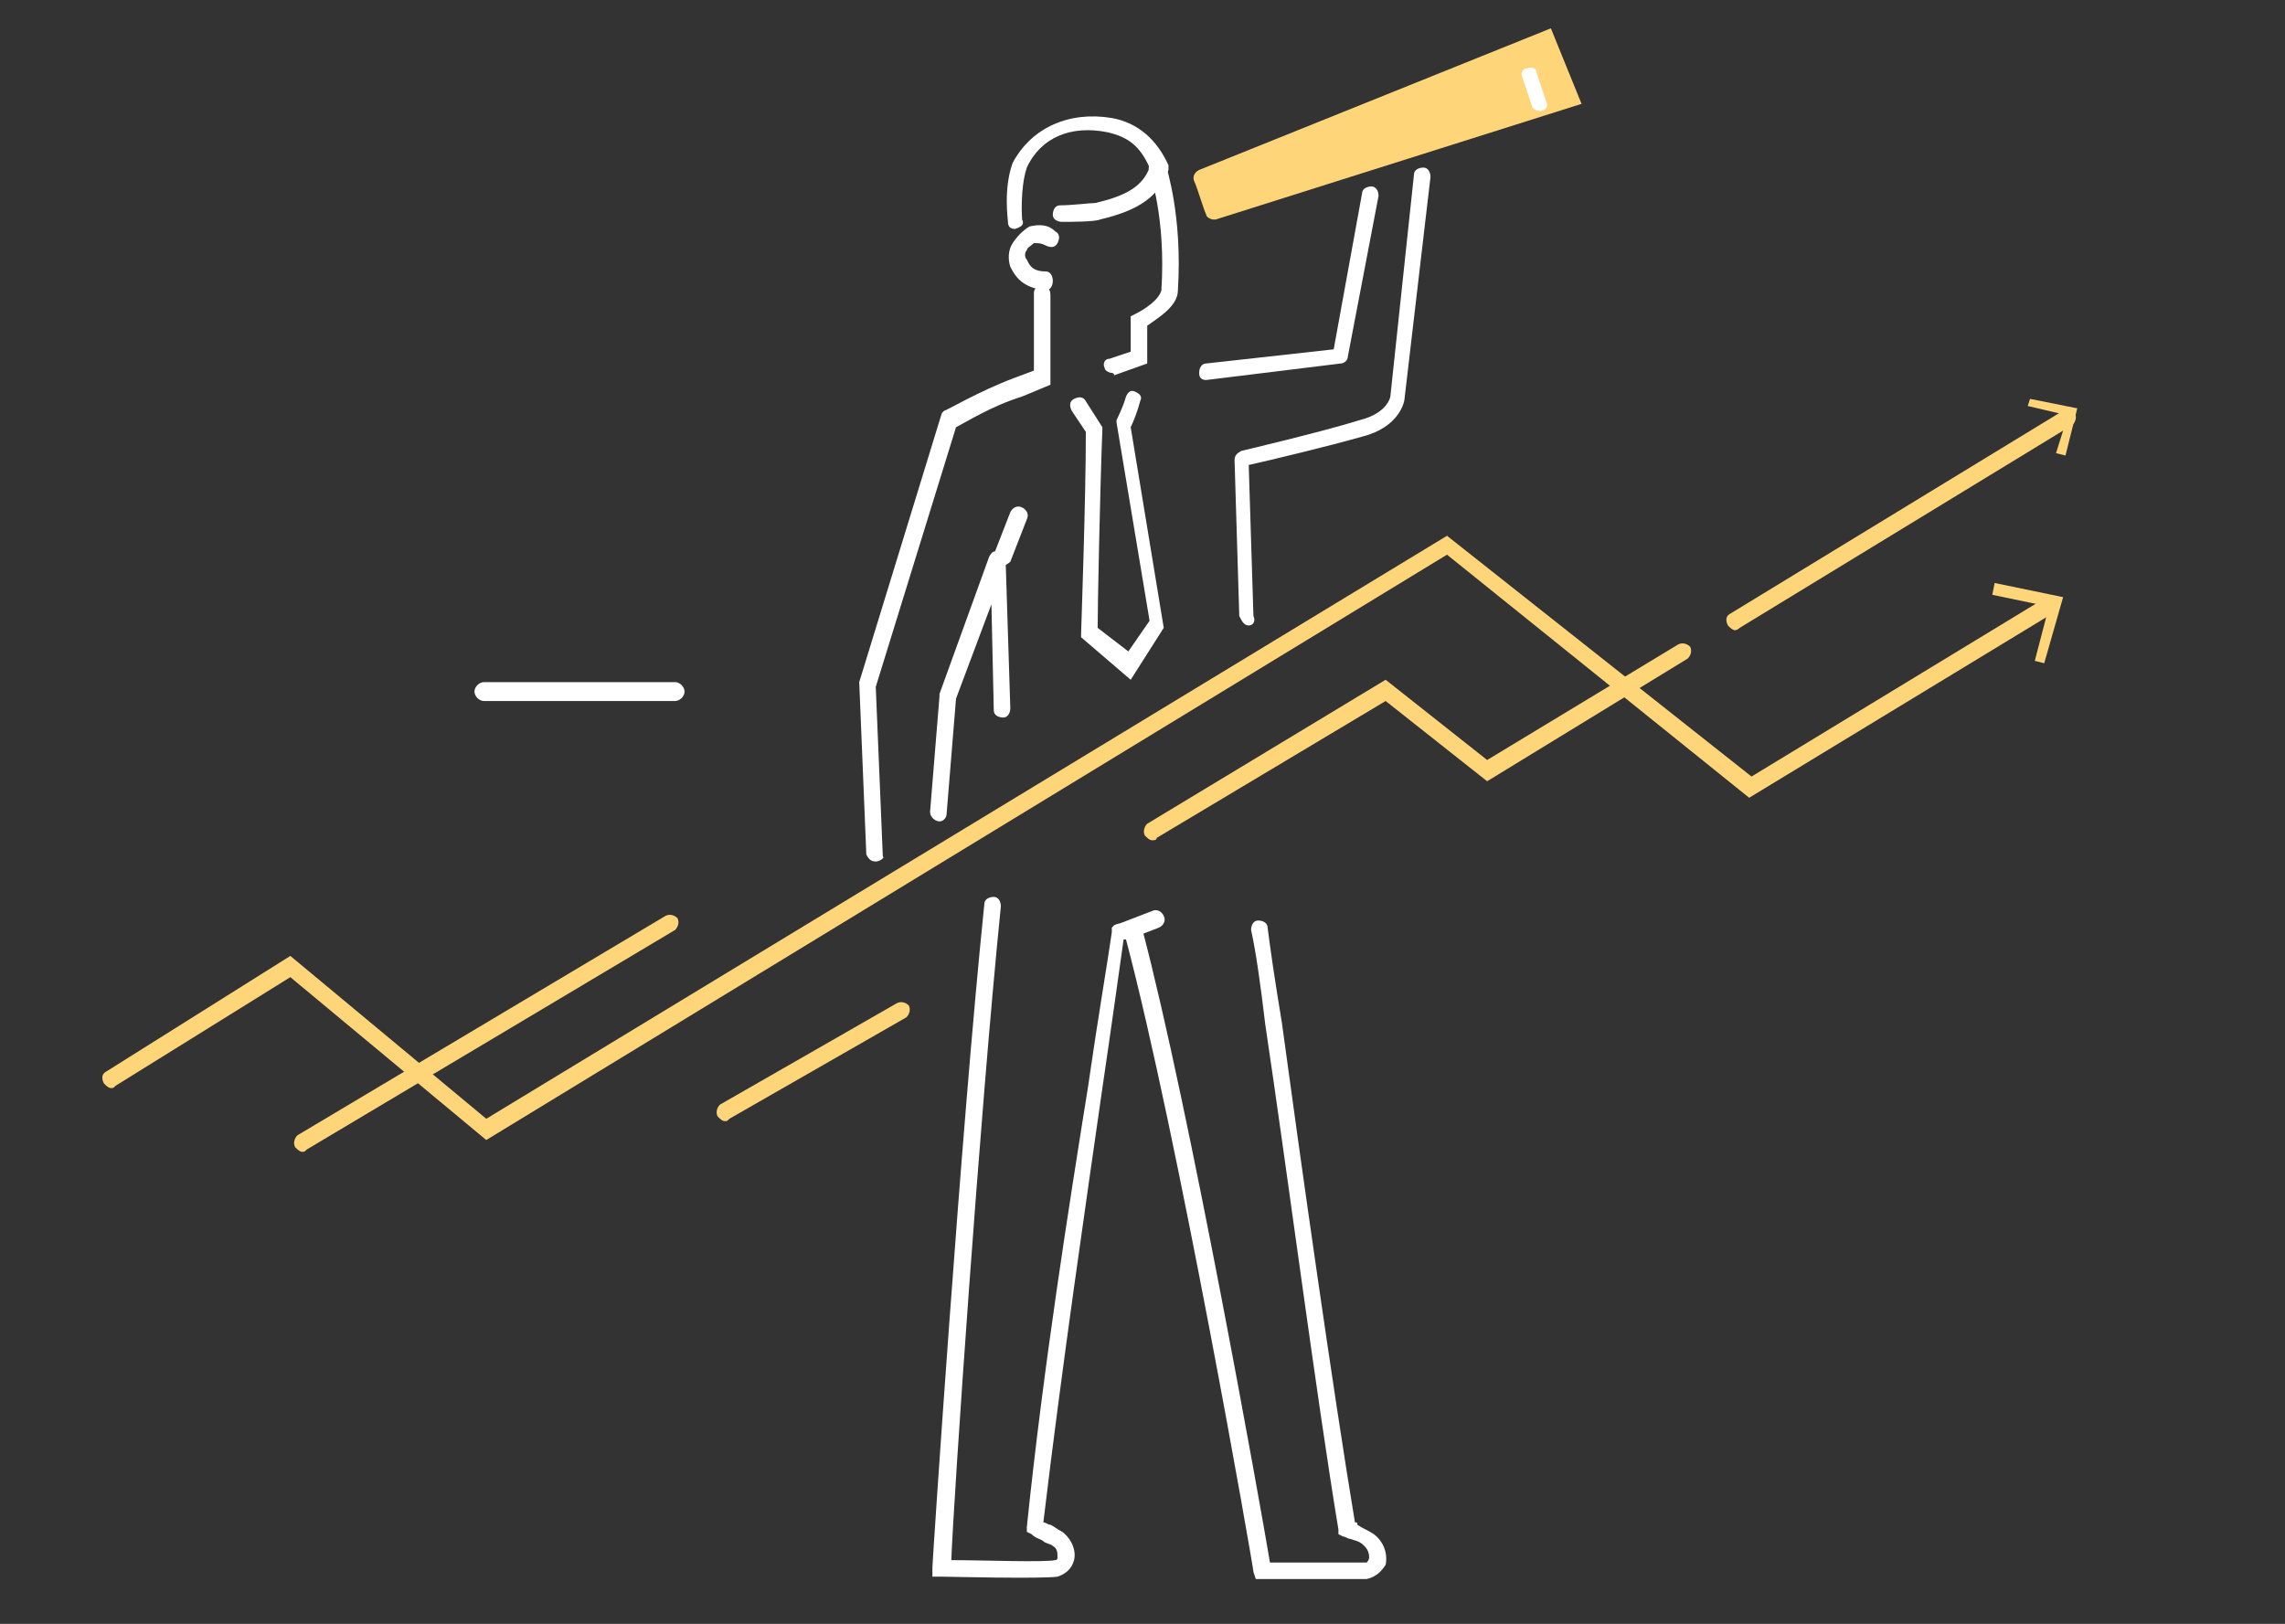 <?xml version="1.0" encoding="UTF-8"?> <!-- Generator: Adobe Illustrator 21.0.0, SVG Export Plug-In . SVG Version: 6.00 Build 0) --> <svg xmlns="http://www.w3.org/2000/svg" xmlns:xlink="http://www.w3.org/1999/xlink" id="Слой_1" x="0px" y="0px" viewBox="0 0 96.8 68.8" style="enable-background:new 0 0 96.8 68.8;" xml:space="preserve"><rect x="0" y="0" width="96.8" height="68.8" fill="#333333" stroke="none"/> <style type="text/css"> .st0{fill:#FFD57A;} .st1{fill:#FFFFFF;} </style> <path class="st0" d="M65.7,1.2l-14.9,6c-0.2,0.1-0.3,0.3-0.2,0.5s0.4,1.2,0.5,1.4c0,0.1,0.2,0.2,0.3,0.2h0.1L67,4.4L65.7,1.2z"></path> <path class="st0" d="M12.8,48.8c-0.1,0-0.2-0.1-0.3-0.2c-0.1-0.2,0-0.4,0.1-0.5l15.6-9.3c0.2-0.1,0.4,0,0.5,0.1 c0.1,0.2,0,0.4-0.1,0.5L13,48.7C12.9,48.8,12.9,48.8,12.8,48.8z"></path> <path class="st0" d="M30.7,47.5c-0.1,0-0.2-0.1-0.3-0.2c-0.1-0.2,0-0.4,0.1-0.5l7.5-4.3c0.2-0.1,0.4,0,0.5,0.1 c0.1,0.2,0,0.4-0.1,0.5l-7.5,4.3C30.8,47.5,30.8,47.5,30.7,47.5z"></path> <g> <path class="st0" d="M73.5,26.7c-0.1,0-0.2-0.1-0.3-0.2c-0.1-0.2-0.1-0.4,0.1-0.5l14.1-8.6c0.2-0.1,0.4,0,0.5,0.1 c0.1,0.2,0,0.4-0.1,0.5l-14.1,8.6C73.6,26.7,73.5,26.7,73.5,26.7z"></path> <g> <polygon class="st0" points="87.5,19.3 87.1,19.2 87.6,17.6 85.9,17.2 86,16.9 88,17.3 "></polygon> </g> </g> <path class="st1" d="M39.8,34.8L39.8,34.8c-0.2,0-0.4-0.2-0.4-0.4l0.4-4.9v-0.1l2.1-5.8c0.1-0.2,0.2-0.3,0.4-0.2 c0.2,0,0.3,0.2,0.3,0.3l0.2,6.3c0,0.2-0.1,0.4-0.3,0.4s-0.4-0.1-0.4-0.3L42,25.6l-1.5,4l-0.4,4.9C40.1,34.6,40,34.8,39.8,34.8z"></path> <path class="st1" d="M51.1,16.1c-0.2,0-0.3-0.1-0.3-0.3s0.1-0.4,0.3-0.4l5.4-0.6l1.2-6.6c0-0.2,0.2-0.3,0.4-0.3s0.3,0.2,0.3,0.4 l-1.3,6.8c0,0.2-0.2,0.3-0.3,0.3L51.1,16.1C51.2,16.1,51.1,16.1,51.1,16.1z"></path> <path class="st1" d="M52.9,26.5c-0.2,0-0.3-0.2-0.4-0.4l-0.2-6.6c0-0.2,0.1-0.3,0.3-0.4c0,0,3.4-0.8,5-1.3c1.2-0.3,1.3-1,1.3-1 l1-9.4c0-0.2,0.2-0.3,0.4-0.3s0.3,0.2,0.3,0.4l-1.1,9.4c0,0.1-0.2,1.2-1.8,1.6c-1.4,0.4-3.9,1-4.8,1.2l0.2,6.4 C53.2,26.3,53.1,26.5,52.9,26.5L52.9,26.5z"></path> <path class="st1" d="M47.9,28.8L45.8,27v-0.2c0-0.1,0.2-5.6,0.2-8.5l-0.6-0.9c-0.1-0.2-0.1-0.4,0.1-0.5c0.2-0.1,0.4-0.1,0.5,0.1 l0.7,1.1v0.1c-0.1,2.6-0.2,7.4-0.2,8.4l1.3,1l0.9-1.3l-1.4-8.4v-0.1c0,0,0.3-0.6,0.4-1c0.1-0.2,0.2-0.3,0.4-0.2 c0.2,0.1,0.3,0.2,0.2,0.4c-0.1,0.4-0.3,0.9-0.4,1.1l1.4,8.5L47.9,28.8z"></path> <path class="st1" d="M57.9,66.9c-0.9,0-4.4,0-4.4,0h-0.3l-0.1-0.3c0-0.2-3.2-18.5-5.4-26.8c0,0,0,0-0.1,0c-0.2,1.4-0.5,3.6-0.9,6.3 C46,51,45,57.8,44.2,64.5c0.1,0,0.2,0.1,0.3,0.1c0.2,0.1,0.3,0.2,0.5,0.3c0.4,0.3,0.6,0.8,0.5,1.2c-0.1,0.4-0.4,0.6-0.7,0.7 c-0.7,0.1-4.7,0-4.9,0h-0.4v-0.4c0-0.2,1.2-18.4,2.2-28.1c0-0.2,0.2-0.3,0.4-0.3s0.3,0.2,0.3,0.4c-0.9,8.9-2,25.1-2.1,27.7 c1.3,0,3.9,0.1,4.4,0c0.1,0,0.1-0.1,0.1-0.1c0-0.2,0-0.4-0.2-0.5c-0.1-0.1-0.3-0.1-0.4-0.2c-0.1-0.1-0.3-0.1-0.5-0.3l-0.2-0.1v-0.2 c0.7-6.8,1.8-13.7,2.6-18.7c0.4-2.8,0.8-5.1,1-6.5v-0.2l0.1-0.1c0.2-0.1,0.4-0.1,0.7-0.1H48h0.3l0.1,0.3c2,7.6,5,24.4,5.4,26.8 c0.8,0,3.3,0,4.1,0c0,0,0.1-0.1,0.1-0.2s0-0.3-0.2-0.5s-0.3-0.2-0.6-0.3c-0.1,0-0.2-0.1-0.3-0.1L56.7,65v-0.2 c-0.9-5.4-2.2-15.4-3.1-21.4c-0.2-1.7-0.4-3.1-0.6-4c0-0.2,0.1-0.4,0.3-0.4s0.4,0.1,0.4,0.3c0.1,0.8,0.3,2.2,0.6,4 c0.8,5.9,2.2,15.8,3.1,21.2c0.1,0,0.1,0,0.1,0.1c0.3,0.2,0.4,0.2,0.7,0.4c0.4,0.3,0.6,0.8,0.5,1.3C58.5,66.6,58.3,66.8,57.9,66.9 L57.9,66.9L57.9,66.9z"></path> <path class="st1" d="M47.1,15.8c-0.1,0-0.3-0.1-0.3-0.2c-0.1-0.2,0-0.4,0.2-0.4l0.9-0.3v-1.5l0.2-0.1c0.4-0.2,1-0.6,1.1-1 c0.2-3.1-0.5-5-0.5-5c-0.1-0.2,0-0.4,0.2-0.5s0.4,0,0.5,0.2c0,0.1,0.7,2.1,0.5,5.3c0,0.7-0.9,1.2-1.3,1.5v1.6l-1.4,0.5 C47.2,15.8,47.1,15.8,47.1,15.8z"></path> <path class="st1" d="M43,9.7c-0.2,0-0.3-0.1-0.3-0.3c0-0.1-0.2-1.4,0.2-2.5l0,0c0.8-1.5,2.4-2.2,4.2-1.9c1.1,0.2,1.9,0.9,2.4,2v0.1 v0.1c-0.4,1.1-1.2,1.7-2.9,2.1c-0.2,0.1-1.3,0.1-1.6,0.1c-0.2,0-0.4-0.1-0.4-0.3s0.1-0.4,0.3-0.4c0.5,0,1.3-0.1,1.5-0.1 c1.3-0.3,2-0.7,2.3-1.5c-0.4-0.9-0.9-1.3-1.8-1.5c-1.5-0.3-2.8,0.2-3.4,1.5c-0.3,0.9-0.2,2.2-0.2,2.2C43.4,9.5,43.3,9.6,43,9.7 C43.1,9.7,43,9.7,43,9.7z"></path> <g> <path class="st0" d="M4.7,46.1c-0.1,0-0.2-0.1-0.3-0.2c-0.1-0.2-0.1-0.4,0.1-0.5l7.8-4.9l8.3,6.9l40.7-24.7l12.9,10.2l12.5-7.6 c0.2-0.1,0.4-0.1,0.5,0.1s0.1,0.4-0.1,0.5l-13,7.9L61.3,23.5L20.6,48.3l-8.3-6.9L4.9,46C4.8,46.1,4.8,46.1,4.7,46.1z"></path> <g> <polygon class="st0" points="86.6,28.1 86.2,28 86.8,25.7 84.4,25.2 84.5,24.7 87.4,25.3 "></polygon> </g> </g> <path class="st1" d="M28.6,29.7h-8.1c-0.2,0-0.4-0.2-0.4-0.4c0-0.2,0.2-0.4,0.4-0.4h8.1c0.2,0,0.4,0.2,0.4,0.4S28.8,29.7,28.6,29.7z "></path> <path class="st0" d="M48.8,35.6c-0.1,0-0.2-0.1-0.3-0.2c-0.1-0.2,0-0.4,0.1-0.5l10.1-6.1l4.3,3.4l8.1-4.9c0.2-0.1,0.4,0,0.5,0.1 c0.1,0.2,0,0.4-0.1,0.5L63,33.1l-4.3-3.4L49,35.5C49,35.6,48.9,35.6,48.8,35.6z"></path> <path class="st1" d="M47.6,39.8c-0.1,0-0.3-0.1-0.3-0.2c-0.1-0.2,0-0.4,0.2-0.5l1.3-0.5c0.2-0.1,0.4,0,0.5,0.2s0,0.4-0.2,0.5 l-1.3,0.5C47.6,39.8,47.6,39.8,47.6,39.8z"></path> <path class="st1" d="M37.1,36.5c-0.2,0-0.3-0.1-0.4-0.3l-0.3-7.3l3.5-11.4l0.1-0.1c0.1,0,1.4-0.8,3-1.4l0.8-0.3v-3.3 c0-0.2,0.2-0.3,0.4-0.3l0,0c0.2,0,0.3,0.2,0.3,0.4v3.8l-1.2,0.5c-1.3,0.4-2.4,1.1-2.8,1.3l-3.4,11l0.3,7.2 C37.5,36.3,37.3,36.5,37.1,36.5L37.1,36.5z"></path> <path class="st1" d="M44.3,12.3L44.3,12.3c-1-0.1-1.3-0.6-1.5-1c-0.1-0.3-0.1-0.7,0.1-1c0.2-0.3,0.4-0.5,0.7-0.7 c0.4-0.1,0.8-0.1,1.1,0.2c0.2,0.1,0.2,0.3,0.1,0.5c-0.1,0.2-0.3,0.2-0.5,0.1c-0.2-0.1-0.3-0.1-0.5-0.1c-0.1,0.1-0.3,0.2-0.3,0.3 c-0.1,0.1-0.1,0.3,0,0.4c0.1,0.2,0.2,0.5,0.8,0.5c0.2,0,0.3,0.2,0.3,0.4C44.6,12.1,44.5,12.3,44.3,12.3z"></path> <path class="st1" d="M42.4,24L42.4,24c-0.3-0.1-0.4-0.3-0.3-0.5l0.7-1.8c0.1-0.2,0.3-0.3,0.5-0.2c0.2,0.1,0.3,0.3,0.2,0.5l-0.7,1.8 C42.7,23.9,42.5,24,42.4,24z"></path> <path class="st1" d="M65.2,4.7c-0.1,0-0.3-0.1-0.3-0.2l-0.4-1.2c-0.1-0.2,0-0.4,0.2-0.4c0.2-0.1,0.4,0,0.4,0.2l0.4,1.2 C65.6,4.5,65.5,4.7,65.2,4.7C65.2,4.7,65.2,4.7,65.2,4.7z"></path> </svg> 